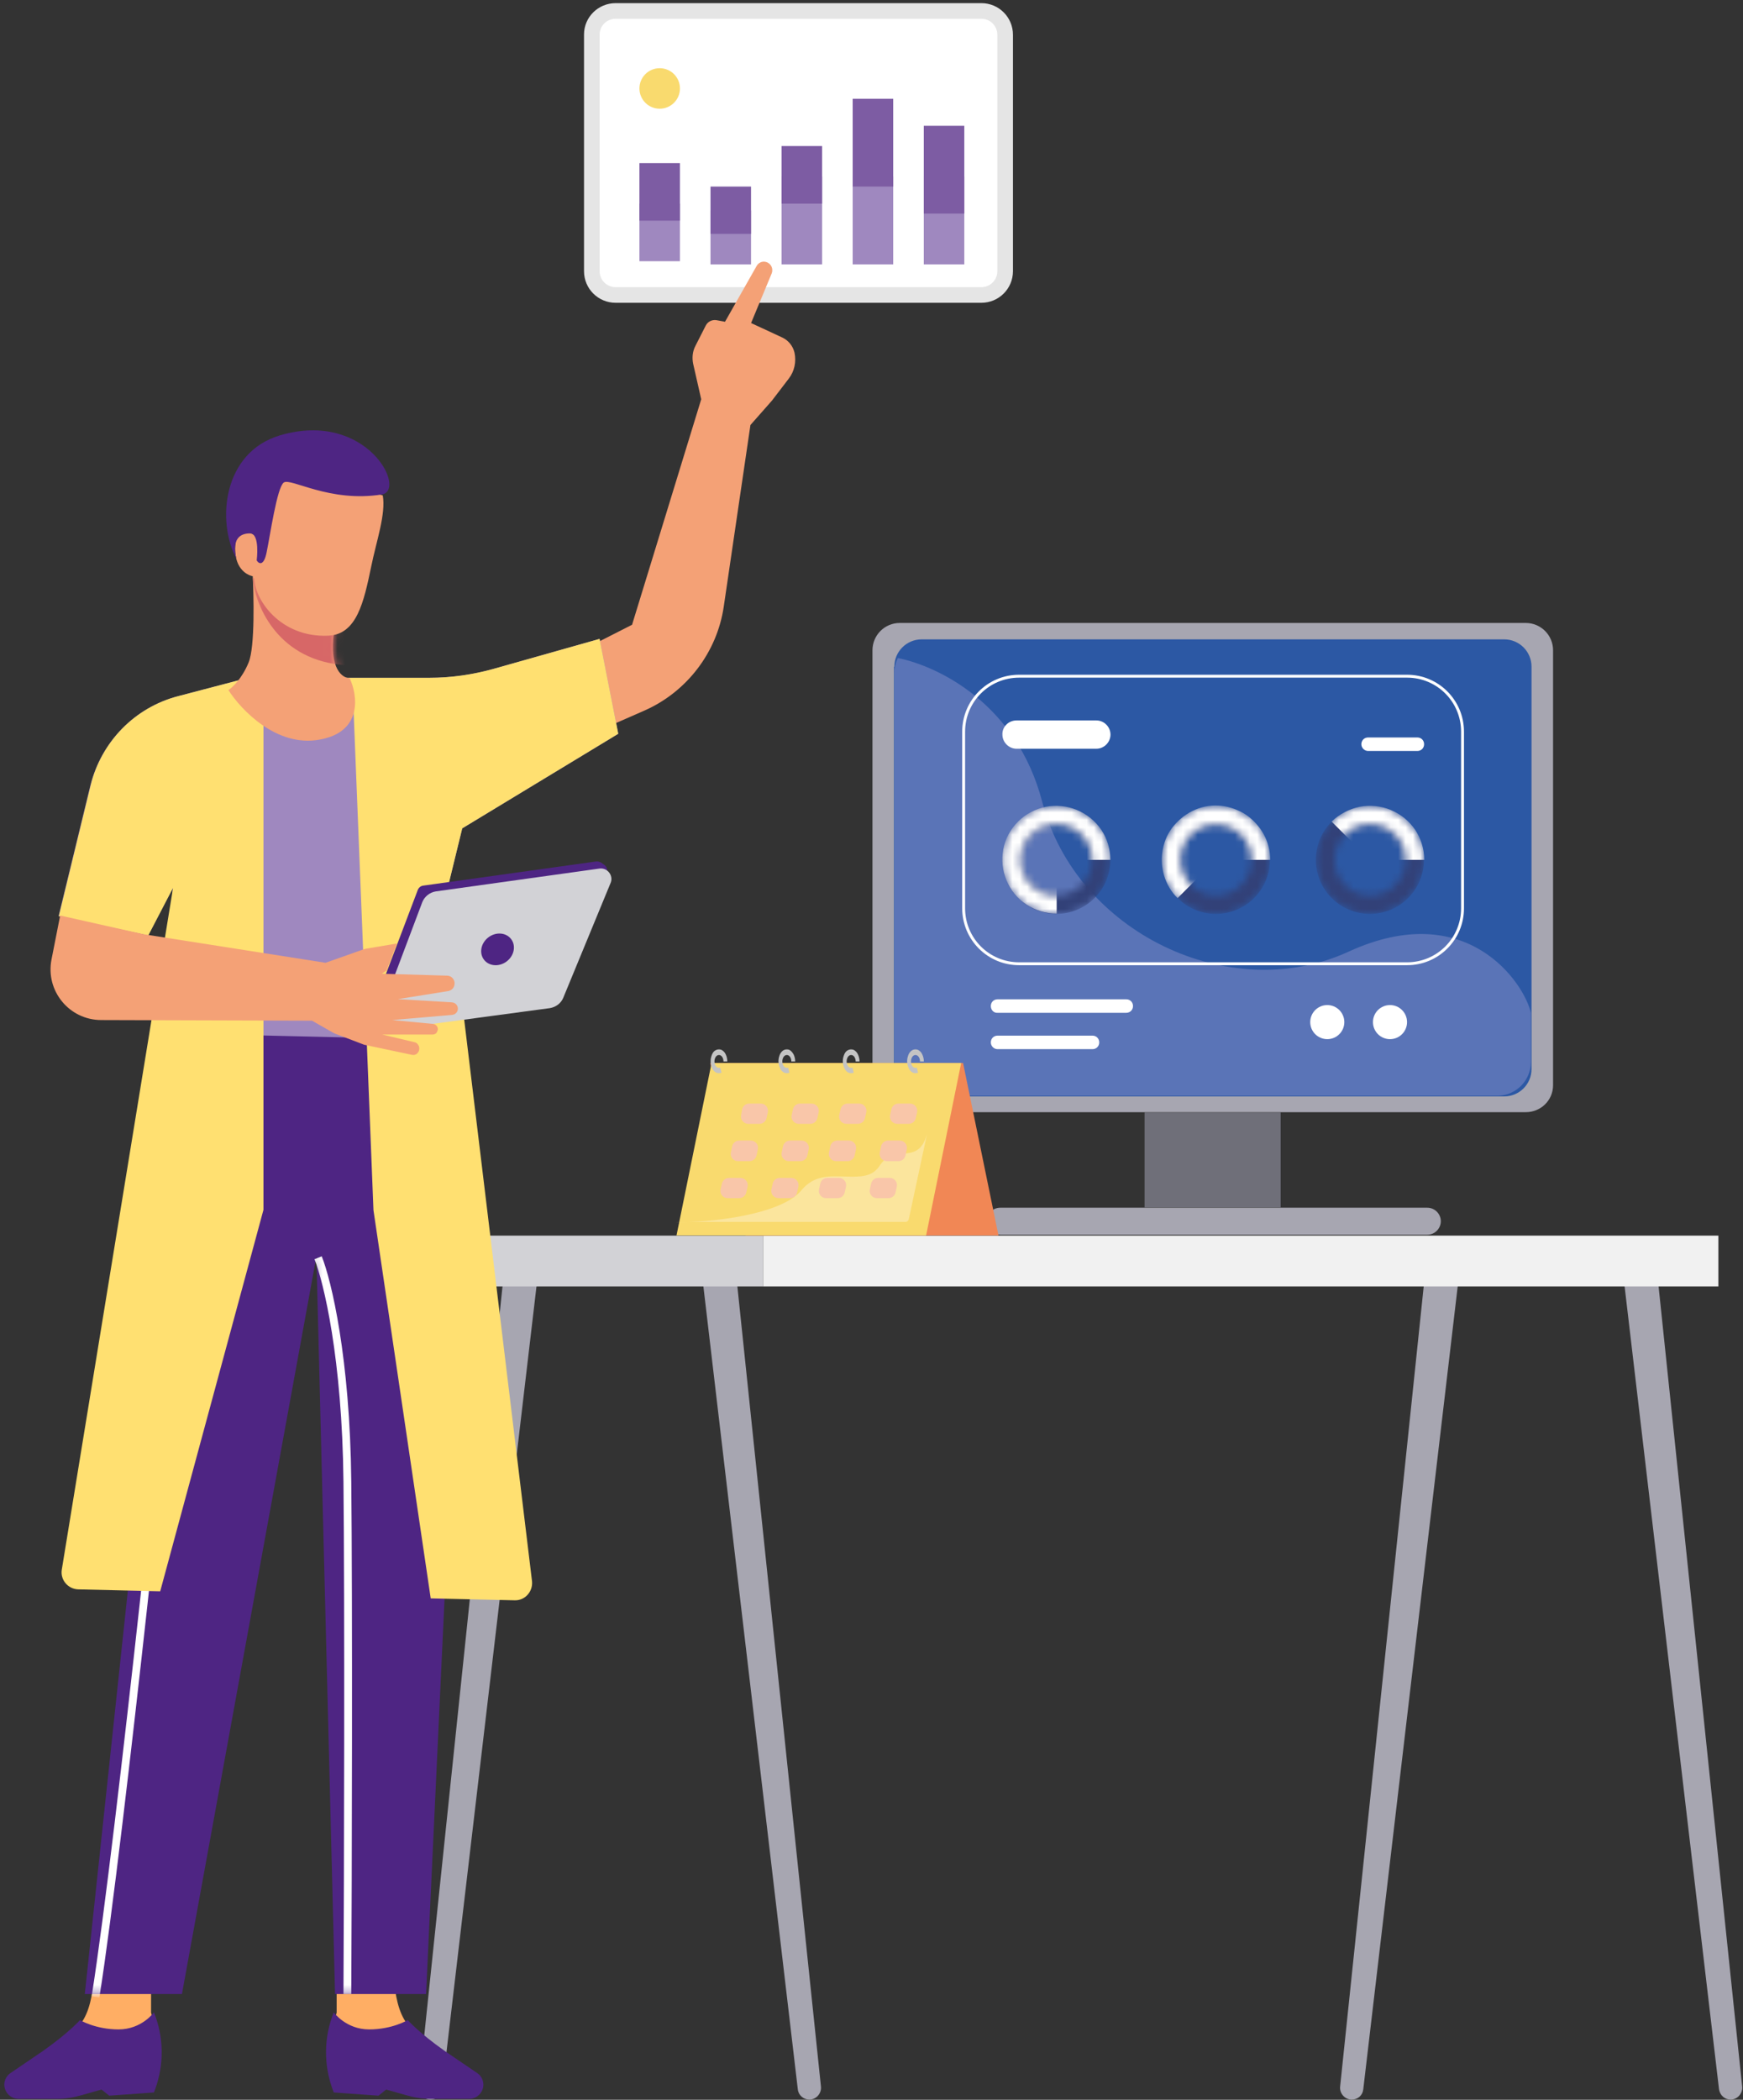 <?xml version="1.0" encoding="UTF-8"?> <svg xmlns="http://www.w3.org/2000/svg" width="235" height="283" viewBox="0 0 235 283" fill="none"><rect x="0" y="0" width="235" height="283" fill="#333333" stroke="none"/><path fill-rule="evenodd" clip-rule="evenodd" d="M58.04 282.978C57.13 282.978 56.392 282.154 56.479 281.244L67.971 171.262L72.525 171.739L59.601 281.634C59.515 282.414 58.821 282.978 58.04 282.978Z" fill="#A7A6B1"></path><path fill-rule="evenodd" clip-rule="evenodd" d="M109.126 282.978C110.037 282.978 110.774 282.154 110.687 281.244L99.195 171.262L94.642 171.739L107.565 281.591C107.652 282.414 108.346 282.978 109.126 282.978Z" fill="#A7A6B1"></path><path fill-rule="evenodd" clip-rule="evenodd" d="M182.242 282.978C181.332 282.978 180.594 282.154 180.681 281.244L192.173 171.262L196.727 171.739L183.803 281.591C183.717 282.414 183.066 282.978 182.242 282.978Z" fill="#A7A6B1"></path><path fill-rule="evenodd" clip-rule="evenodd" d="M233.328 282.978C234.239 282.978 234.976 282.154 234.889 281.244L223.397 171.262L218.844 171.739L231.767 281.591C231.897 282.414 232.548 282.978 233.328 282.978Z" fill="#A7A6B1"></path><path d="M102.881 166.535H61.336V173.385H102.881V166.535Z" fill="#D2D2D6"></path><path d="M231.68 166.535H102.882V173.385H231.68V166.535Z" fill="#F1F1F1"></path><path d="M83.002 1.477H132.31C134.088 1.477 135.519 2.907 135.519 4.685V36.548C135.519 38.325 134.088 39.756 132.31 39.756H83.002C81.224 39.756 79.793 38.325 79.793 36.548V4.641C79.793 2.907 81.224 1.477 83.002 1.477Z" fill="white" stroke="#E5E5E5" stroke-width="2.106"></path><path d="M88.943 14.654C90.452 14.654 91.675 13.431 91.675 11.922C91.675 10.414 90.452 9.191 88.943 9.191C87.434 9.191 86.211 10.414 86.211 11.922C86.211 13.431 87.434 14.654 88.943 14.654Z" fill="#F9DA6E"></path><path d="M91.675 27.445H86.211V35.205H91.675V27.445Z" fill="#9F88BF"></path><path d="M91.675 21.98H86.211V29.74H91.675V21.98Z" fill="#7D5CA3"></path><path d="M101.259 28.355H95.795V35.639H101.259V28.355Z" fill="#9F88BF"></path><path d="M101.259 25.148H95.795V31.521H101.259V25.148Z" fill="#7D5CA3"></path><path d="M110.843 23.801H105.379V35.636H110.843V23.801Z" fill="#9F88BF"></path><path d="M110.843 19.684H105.379V27.444H110.843V19.684Z" fill="#7D5CA3"></path><path d="M120.427 23.801H114.963V35.636H120.427V23.801Z" fill="#9F88BF"></path><path d="M120.427 13.312H114.963V25.147H120.427V13.312Z" fill="#7D5CA3"></path><path d="M130.012 23.801H124.548V35.636H130.012V23.801Z" fill="#9F88BF"></path><path d="M130.012 16.953H124.548V28.788H130.012V16.953Z" fill="#7D5CA3"></path><path d="M117.63 87.646C117.63 85.608 119.278 83.961 121.316 83.961H205.707C207.746 83.961 209.393 85.608 209.393 87.646V146.257C209.393 148.294 207.746 149.898 205.707 149.898H121.316C119.278 149.898 117.63 148.251 117.63 146.257V87.646Z" fill="#A7A6B1"></path><path d="M120.579 89.857C120.579 87.819 122.227 86.172 124.265 86.172H202.802C204.84 86.172 206.488 87.819 206.488 89.857V144.089C206.488 146.127 204.84 147.774 202.802 147.774H124.222C122.184 147.774 120.536 146.127 120.536 144.089V89.857H120.579Z" fill="#2C58A4"></path><path d="M172.662 149.941H154.318V162.73H172.662V149.941Z" fill="#6F6F79"></path><path d="M133.025 164.594C133.025 163.597 133.849 162.773 134.846 162.773H192.437C193.434 162.773 194.258 163.597 194.258 164.594C194.258 165.591 193.434 166.415 192.437 166.415H134.889C133.849 166.415 133.025 165.591 133.025 164.594Z" fill="#A7A6B1"></path><path fill-rule="evenodd" clip-rule="evenodd" d="M121.055 88.688C120.752 89.294 120.578 89.988 120.578 90.725V143.137C120.578 145.651 122.616 147.689 125.132 147.689H201.847C204.363 147.689 206.401 145.651 206.401 143.137V136.504C205.49 132.472 197.771 120.941 181.812 128.267C165.853 135.594 145.124 125.709 140.527 108.109C137.101 94.843 126.433 89.771 121.055 88.688Z" fill="#5A74B7"></path><mask id="mask0" maskUnits="userSpaceOnUse" x="177" y="108" width="15" height="16"><path fill-rule="evenodd" clip-rule="evenodd" d="M184.696 123.172C188.729 123.172 191.981 119.92 191.981 115.888C191.981 111.857 188.729 108.605 184.696 108.605C180.663 108.605 177.41 111.857 177.41 115.888C177.41 119.92 180.663 123.172 184.696 123.172ZM184.696 120.7C187.341 120.7 189.51 118.576 189.51 115.888C189.51 113.201 187.341 111.076 184.696 111.076C182.051 111.076 179.926 113.244 179.926 115.888C179.926 118.533 182.051 120.7 184.696 120.7Z" fill="white"></path></mask><g mask="url(#mask0)"><path d="M184.696 123.172C188.72 123.172 191.981 119.911 191.981 115.888C191.981 111.866 188.72 108.605 184.696 108.605C180.672 108.605 177.41 111.866 177.41 115.888C177.41 119.911 180.672 123.172 184.696 123.172Z" fill="#324178"></path></g><mask id="mask1" maskUnits="userSpaceOnUse" x="177" y="108" width="15" height="16"><path fill-rule="evenodd" clip-rule="evenodd" d="M184.696 123.172C188.729 123.172 191.981 119.92 191.981 115.888C191.981 111.857 188.729 108.605 184.696 108.605C180.663 108.605 177.41 111.857 177.41 115.888C177.41 119.92 180.663 123.172 184.696 123.172ZM184.696 120.7C187.341 120.7 189.51 118.576 189.51 115.888C189.51 113.201 187.341 111.076 184.696 111.076C182.051 111.076 179.926 113.244 179.926 115.888C179.926 118.533 182.051 120.7 184.696 120.7Z" fill="white"></path></mask><g mask="url(#mask1)"><path d="M192.025 115.887C192.025 114.456 191.591 113.026 190.81 111.855C189.986 110.641 188.859 109.731 187.514 109.167C186.17 108.604 184.696 108.474 183.308 108.734C181.877 109.037 180.576 109.731 179.535 110.728L184.696 115.887H192.025Z" fill="white"></path></g><mask id="mask2" maskUnits="userSpaceOnUse" x="156" y="108" width="16" height="16"><path fill-rule="evenodd" clip-rule="evenodd" d="M163.929 123.172C167.962 123.172 171.215 119.92 171.215 115.888C171.215 111.857 168.005 108.605 163.929 108.605C159.896 108.605 156.643 111.857 156.643 115.888C156.643 119.92 159.896 123.172 163.929 123.172ZM163.929 120.7C166.618 120.7 168.743 118.533 168.743 115.888C168.743 113.244 166.618 111.12 163.929 111.12C161.24 111.12 159.159 113.244 159.159 115.888C159.159 118.533 161.284 120.7 163.929 120.7Z" fill="white"></path></mask><g mask="url(#mask2)"><path d="M163.929 123.172C167.953 123.172 171.215 119.911 171.215 115.888C171.215 111.866 167.953 108.605 163.929 108.605C159.905 108.605 156.643 111.866 156.643 115.888C156.643 119.911 159.905 123.172 163.929 123.172Z" fill="#324178"></path></g><mask id="mask3" maskUnits="userSpaceOnUse" x="156" y="108" width="16" height="16"><path fill-rule="evenodd" clip-rule="evenodd" d="M163.929 123.172C167.962 123.172 171.215 119.92 171.215 115.888C171.215 111.857 168.005 108.605 163.929 108.605C159.896 108.605 156.643 111.857 156.643 115.888C156.643 119.92 159.896 123.172 163.929 123.172ZM163.929 120.7C166.618 120.7 168.743 118.533 168.743 115.888C168.743 113.244 166.618 111.12 163.929 111.12C161.24 111.12 159.159 113.244 159.159 115.888C159.159 118.533 161.284 120.7 163.929 120.7Z" fill="white"></path></mask><g mask="url(#mask3)"><path d="M171.258 115.887C171.258 114.673 170.954 113.503 170.391 112.463C169.827 111.422 169.003 110.512 168.006 109.818C167.008 109.168 165.837 108.734 164.666 108.604C163.452 108.474 162.281 108.648 161.154 109.125C160.026 109.601 159.072 110.338 158.291 111.249C157.511 112.159 156.99 113.286 156.774 114.457C156.557 115.627 156.6 116.841 156.947 118.012C157.294 119.139 157.901 120.222 158.768 121.046L163.929 115.887H171.258Z" fill="white"></path></g><mask id="mask4" maskUnits="userSpaceOnUse" x="135" y="108" width="15" height="16"><path fill-rule="evenodd" clip-rule="evenodd" d="M142.422 123.172C146.455 123.172 149.708 119.92 149.708 115.888C149.708 111.857 146.455 108.605 142.422 108.605C138.389 108.605 135.137 111.857 135.137 115.888C135.137 119.92 138.389 123.172 142.422 123.172ZM142.422 120.7C145.068 120.7 147.236 118.576 147.236 115.888C147.236 113.201 145.068 111.076 142.422 111.076C139.777 111.076 137.608 113.201 137.608 115.888C137.608 118.576 139.777 120.7 142.422 120.7Z" fill="white"></path></mask><g mask="url(#mask4)"><path d="M142.422 123.172C146.446 123.172 149.708 119.911 149.708 115.888C149.708 111.866 146.446 108.605 142.422 108.605C138.398 108.605 135.137 111.866 135.137 115.888C135.137 119.911 138.398 123.172 142.422 123.172Z" fill="#324178"></path></g><mask id="mask5" maskUnits="userSpaceOnUse" x="135" y="108" width="15" height="16"><path fill-rule="evenodd" clip-rule="evenodd" d="M142.422 123.172C146.455 123.172 149.708 119.92 149.708 115.888C149.708 111.857 146.455 108.605 142.422 108.605C138.389 108.605 135.137 111.857 135.137 115.888C135.137 119.92 138.389 123.172 142.422 123.172ZM142.422 120.7C145.068 120.7 147.236 118.576 147.236 115.888C147.236 113.201 145.068 111.076 142.422 111.076C139.777 111.076 137.608 113.201 137.608 115.888C137.608 118.576 139.777 120.7 142.422 120.7Z" fill="white"></path></mask><g mask="url(#mask5)"><path d="M149.708 115.887C149.708 114.456 149.274 113.026 148.494 111.855C147.67 110.641 146.542 109.731 145.198 109.167C143.854 108.604 142.379 108.474 140.991 108.734C139.56 109.037 138.259 109.731 137.262 110.728C136.221 111.769 135.527 113.069 135.267 114.456C135.007 115.887 135.137 117.318 135.701 118.661C136.264 120.005 137.175 121.132 138.389 121.913C139.604 122.693 140.991 123.127 142.466 123.127V115.887H149.708Z" fill="white"></path></g><path d="M133.589 135.594C133.589 135.074 133.979 134.684 134.499 134.684H151.846C152.366 134.684 152.757 135.074 152.757 135.594C152.757 136.114 152.366 136.504 151.846 136.504H134.499C133.979 136.548 133.589 136.114 133.589 135.594Z" fill="white"></path><path d="M133.589 140.492C133.589 139.972 133.979 139.582 134.499 139.582H147.292C147.813 139.582 148.203 139.972 148.203 140.492C148.203 141.013 147.813 141.403 147.292 141.403H134.499C133.979 141.403 133.589 140.969 133.589 140.492Z" fill="white"></path><path d="M183.547 100.305C183.547 99.785 183.937 99.394 184.458 99.394H191.093C191.613 99.394 192.004 99.785 192.004 100.305C192.004 100.825 191.613 101.215 191.093 101.215H184.458C183.981 101.215 183.547 100.825 183.547 100.305Z" fill="white"></path><path d="M178.95 140.056C180.22 140.056 181.249 139.027 181.249 137.759C181.249 136.49 180.22 135.461 178.95 135.461C177.681 135.461 176.652 136.49 176.652 137.759C176.652 139.027 177.681 140.056 178.95 140.056Z" fill="white"></path><path d="M187.407 140.056C188.676 140.056 189.705 139.027 189.705 137.759C189.705 136.49 188.676 135.461 187.407 135.461C186.138 135.461 185.109 136.49 185.109 137.759C185.109 139.027 186.138 140.056 187.407 140.056Z" fill="white"></path><path d="M137.058 97.098H147.813C148.854 97.098 149.721 97.965 149.721 99.005C149.721 100.046 148.854 100.913 147.813 100.913H137.058C136.017 100.913 135.15 100.046 135.15 99.005C135.107 97.965 135.974 97.098 137.058 97.098Z" fill="white"></path><path fill-rule="evenodd" clip-rule="evenodd" d="M189.705 91.332H137.405C133.371 91.332 130.119 94.583 130.119 98.615V122.414C130.119 126.446 133.371 129.697 137.405 129.697H189.705C193.738 129.697 196.99 126.446 196.99 122.414V98.615C196.99 94.583 193.738 91.332 189.705 91.332ZM137.405 90.941C133.155 90.941 129.729 94.366 129.729 98.615V122.414C129.729 126.663 133.155 130.088 137.405 130.088H189.705C193.955 130.088 197.381 126.663 197.381 122.414V98.615C197.381 94.366 193.955 90.941 189.705 90.941H137.405Z" fill="white"></path><path d="M129.849 143.277H95.763L100.533 166.514H134.619L129.849 143.277Z" fill="#F18755"></path><path d="M95.936 143.277H129.589L124.862 166.514H91.209L95.936 143.277Z" fill="#F9DA6E"></path><path d="M97.931 146.918C98.062 146.398 98.495 146.008 99.059 146.008H124.775C125.513 146.008 126.033 146.701 125.903 147.395L122.434 163.782C122.304 164.302 121.87 164.692 121.306 164.692H95.546C94.809 164.692 94.289 163.999 94.419 163.305L97.931 146.918Z" fill="#F9DA6E"></path><path d="M124.992 152.812L122.52 164.344C122.477 164.517 122.303 164.691 122.086 164.691H91.339C91.296 164.691 91.253 164.691 91.209 164.691C95.633 164.821 105.303 163.737 108.035 160.442C109.814 158.275 111.982 158.535 114.063 158.578C115.928 158.622 117.576 158.665 118.574 157.148C119.484 155.717 120.612 155.63 121.739 155.5C123.084 155.37 124.341 155.24 124.992 152.812Z" fill="#FBE59D"></path><path fill-rule="evenodd" clip-rule="evenodd" d="M97.844 142.106C97.974 142.366 98.061 142.712 98.061 143.059H97.541C97.541 142.582 97.28 142.192 96.933 142.192C96.587 142.192 96.326 142.582 96.326 143.059C96.326 143.536 96.587 143.926 96.933 143.926C96.977 143.926 97.064 143.926 97.107 143.883L97.28 144.577C97.064 144.663 96.803 144.663 96.587 144.577C96.37 144.49 96.153 144.273 96.023 143.97C95.893 143.71 95.806 143.363 95.806 143.016C95.806 142.669 95.893 142.366 96.023 142.062C96.153 141.759 96.37 141.585 96.587 141.499C96.803 141.412 97.064 141.412 97.28 141.499C97.497 141.629 97.714 141.802 97.844 142.106Z" fill="#C4C4C4"></path><path fill-rule="evenodd" clip-rule="evenodd" d="M124.341 142.106C124.471 142.366 124.558 142.712 124.558 143.059H124.038C124.038 142.582 123.777 142.192 123.43 142.192C123.084 142.192 122.823 142.582 122.823 143.059C122.823 143.536 123.084 143.926 123.43 143.926C123.474 143.926 123.561 143.926 123.604 143.883L123.777 144.577C123.561 144.663 123.3 144.663 123.084 144.577C122.867 144.49 122.65 144.273 122.52 143.97C122.39 143.71 122.303 143.363 122.303 143.016C122.303 142.669 122.39 142.366 122.52 142.062C122.65 141.802 122.867 141.585 123.084 141.499C123.3 141.412 123.561 141.412 123.777 141.499C123.994 141.629 124.211 141.802 124.341 142.106Z" fill="#C4C4C4"></path><path fill-rule="evenodd" clip-rule="evenodd" d="M115.668 142.106C115.798 142.366 115.885 142.712 115.885 143.059H115.365C115.365 142.582 115.105 142.192 114.758 142.192C114.411 142.192 114.15 142.582 114.15 143.059C114.15 143.536 114.411 143.926 114.758 143.926C114.801 143.926 114.888 143.926 114.931 143.883L115.105 144.577C114.888 144.663 114.627 144.663 114.411 144.577C114.194 144.49 113.977 144.273 113.847 143.97C113.717 143.71 113.63 143.363 113.63 143.016C113.63 142.669 113.717 142.366 113.847 142.062C113.977 141.759 114.194 141.585 114.411 141.499C114.627 141.412 114.888 141.412 115.105 141.499C115.321 141.629 115.538 141.802 115.668 142.106Z" fill="#C4C4C4"></path><path fill-rule="evenodd" clip-rule="evenodd" d="M106.995 142.106C107.125 142.366 107.211 142.712 107.211 143.059H106.691C106.691 142.582 106.431 142.192 106.084 142.192C105.737 142.192 105.477 142.582 105.477 143.059C105.477 143.536 105.737 143.926 106.084 143.926C106.127 143.926 106.214 143.926 106.257 143.883L106.431 144.577C106.214 144.663 105.954 144.663 105.737 144.577C105.52 144.49 105.303 144.273 105.173 143.97C105.043 143.71 104.956 143.363 104.956 143.016C104.956 142.669 105.043 142.366 105.173 142.062C105.303 141.802 105.52 141.585 105.737 141.499C105.954 141.412 106.214 141.412 106.431 141.499C106.648 141.629 106.821 141.802 106.995 142.106Z" fill="#C4C4C4"></path><path d="M100.056 149.519C100.142 149.085 100.533 148.738 101.01 148.738H102.571C103.178 148.738 103.655 149.302 103.525 149.909L103.352 150.689C103.265 151.123 102.875 151.469 102.397 151.469H100.88C100.273 151.469 99.796 150.906 99.926 150.299L100.056 149.519Z" fill="#F9C6A9"></path><path d="M106.908 149.519C106.995 149.085 107.385 148.738 107.862 148.738H109.423C110.03 148.738 110.507 149.302 110.377 149.909L110.204 150.689C110.117 151.123 109.727 151.469 109.25 151.469H107.689C107.081 151.469 106.604 150.906 106.735 150.299L106.908 149.519Z" fill="#F9C6A9"></path><path d="M113.326 149.519C113.413 149.085 113.803 148.738 114.28 148.738H115.842C116.449 148.738 116.926 149.302 116.796 149.909L116.622 150.689C116.536 151.123 116.145 151.469 115.668 151.469H114.107C113.5 151.469 113.023 150.906 113.153 150.299L113.326 149.519Z" fill="#F9C6A9"></path><path d="M120.178 149.519C120.265 149.085 120.655 148.738 121.132 148.738H122.694C123.301 148.738 123.778 149.302 123.648 149.909L123.474 150.689C123.387 151.123 122.997 151.469 122.52 151.469H120.959C120.352 151.469 119.875 150.906 120.005 150.299L120.178 149.519Z" fill="#F9C6A9"></path><path d="M98.712 154.503C98.799 154.069 99.189 153.723 99.666 153.723H101.227C101.834 153.723 102.311 154.286 102.181 154.893L102.008 155.717C101.921 156.15 101.531 156.497 101.054 156.497H99.493C98.885 156.497 98.409 155.934 98.539 155.327L98.712 154.503Z" fill="#F9C6A9"></path><path d="M105.563 154.503C105.65 154.069 106.041 153.723 106.518 153.723H108.079C108.686 153.723 109.163 154.286 109.033 154.893L108.859 155.717C108.773 156.15 108.382 156.497 107.905 156.497H106.344C105.737 156.497 105.26 155.934 105.39 155.327L105.563 154.503Z" fill="#F9C6A9"></path><path d="M111.939 154.503C112.025 154.069 112.416 153.723 112.893 153.723H114.454C115.061 153.723 115.538 154.286 115.408 154.893L115.234 155.717C115.148 156.15 114.757 156.497 114.28 156.497H112.719C112.112 156.497 111.635 155.934 111.765 155.327L111.939 154.503Z" fill="#F9C6A9"></path><path d="M118.79 154.503C118.877 154.069 119.267 153.723 119.744 153.723H121.305C121.912 153.723 122.389 154.286 122.259 154.893L122.086 155.717C121.999 156.15 121.609 156.497 121.132 156.497H119.571C118.964 156.497 118.486 155.934 118.617 155.327L118.79 154.503Z" fill="#F9C6A9"></path><path d="M97.324 159.534C97.41 159.101 97.844 158.754 98.278 158.754H99.839C100.446 158.754 100.923 159.317 100.793 159.924L100.62 160.705C100.533 161.138 100.142 161.485 99.665 161.485H98.104C97.497 161.485 97.02 160.921 97.15 160.315L97.324 159.534Z" fill="#F9C6A9"></path><path d="M104.176 159.534C104.263 159.101 104.653 158.754 105.13 158.754H106.691C107.298 158.754 107.775 159.317 107.645 159.924L107.472 160.705C107.385 161.138 106.995 161.485 106.518 161.485H104.957C104.349 161.485 103.872 160.921 104.002 160.315L104.176 159.534Z" fill="#F9C6A9"></path><path d="M110.594 159.534C110.681 159.101 111.071 158.754 111.548 158.754H113.109C113.716 158.754 114.193 159.317 114.063 159.924L113.89 160.705C113.803 161.138 113.413 161.485 112.936 161.485H111.375C110.767 161.485 110.29 160.921 110.421 160.315L110.594 159.534Z" fill="#F9C6A9"></path><path d="M117.446 159.534C117.533 159.101 117.923 158.754 118.4 158.754H119.962C120.569 158.754 121.046 159.317 120.916 159.924L120.742 160.705C120.655 161.138 120.265 161.485 119.788 161.485H118.227C117.62 161.485 117.143 160.921 117.273 160.315L117.446 159.534Z" fill="#F9C6A9"></path><path d="M60.784 277.898L55.407 273.302C52.545 270.831 53.108 263.375 53.108 263.375L45.389 262.941V271.265L44.132 275.643L60.177 278.765L60.784 277.898Z" fill="#FFAE64"></path><path d="M58.095 282.884H63.256C63.906 282.884 64.557 282.537 64.904 281.93C65.424 281.063 65.164 279.936 64.296 279.373C63.299 278.679 61.781 277.682 59.96 276.425C56.404 273.91 54.973 272.263 54.973 272.263C54.973 272.263 52.891 273.52 49.769 273.52C46.646 273.52 44.998 271.223 44.998 271.223C43.654 274.561 43.611 278.289 44.868 281.67L44.998 282.017L51.026 282.451L52.067 281.627L54.843 282.407C55.883 282.711 56.968 282.884 58.095 282.884Z" fill="#4E2583"></path><path d="M4.972 277.898L10.349 273.302C13.211 270.831 12.648 263.375 12.648 263.375L20.367 262.941V271.265L21.624 275.643L5.579 278.765L4.972 277.898Z" fill="#FFAE64"></path><path d="M7.66 282.884H2.499C1.849 282.884 1.198 282.537 0.851 281.93C0.331 281.063 0.591 279.936 1.459 279.373C2.456 278.679 3.974 277.682 5.795 276.425C9.351 273.91 10.782 272.263 10.782 272.263C10.782 272.263 12.864 273.52 15.986 273.52C19.109 273.52 20.757 271.223 20.757 271.223C22.101 274.561 22.145 278.289 20.887 281.67L20.757 282.017L14.729 282.451L13.688 281.627L10.912 282.407C9.872 282.711 8.788 282.884 7.66 282.884Z" fill="#4E2583"></path><path d="M22.838 147.845L24.53 139.392L59.31 138.352L61.478 154.652C62.129 159.594 62.346 164.536 62.085 169.521L57.445 268.752H45.172L42.657 169.348L24.53 268.752H11.433L21.624 173.293L21.538 172.296C20.757 164.102 21.191 155.865 22.838 147.845Z" fill="#4E2583"></path><mask id="mask6" maskUnits="userSpaceOnUse" x="11" y="138" width="51" height="131"><path fill-rule="evenodd" clip-rule="evenodd" d="M22.414 147.845L24.105 139.392L58.885 138.352L61.054 154.652C61.704 159.594 61.921 164.536 61.661 169.521L57.02 268.752H44.748L42.233 169.348L24.149 268.752H11.008L21.2 173.293L21.113 172.296C20.332 164.102 20.766 155.865 22.414 147.845Z" fill="white"></path></mask><g mask="url(#mask6)"><path d="M26.625 138.523C25.498 144.072 23.286 159.982 23.286 179.274C23.286 179.274 16.348 247.205 12.878 269.141" stroke="white" stroke-width="1.053"></path><path d="M42.888 169.52C44.146 172.641 46.661 183.045 46.834 199.692C47.008 216.339 46.921 252.667 46.834 268.751" stroke="white" stroke-width="1.053"></path></g><path d="M85.218 84.203L75.157 89.319L76.285 100.416L86.866 95.778C92.591 93.263 96.667 87.931 97.578 81.775L101.177 57.282L104.083 53.987L106.338 51.039C107.118 50.042 107.379 48.742 107.118 47.528C106.902 46.617 106.295 45.88 105.471 45.49L101.264 43.539L104.039 36.863C104.3 36.213 103.953 35.476 103.259 35.303C102.782 35.173 102.261 35.389 102.001 35.866L97.751 43.366L96.58 43.149C95.973 43.063 95.409 43.366 95.149 43.886L93.761 46.617C93.371 47.354 93.284 48.221 93.458 49.045L94.542 53.814L85.218 84.203Z" fill="#F4A176"></path><path d="M24.028 93.826L33.439 91.355H57.854C60.803 91.355 63.709 90.965 66.571 90.141L80.838 86.109L83.354 98.898L62.321 111.643L60.413 119.446L62.061 131.151C62.711 135.877 58.982 140.082 54.211 139.995L25.936 139.345C23.855 139.301 22.25 137.567 22.38 135.486L23.291 119.663L19.952 126.079L7.896 123.478L12.189 105.834C13.664 99.982 18.174 95.343 24.028 93.826Z" fill="#9F88BF"></path><path fill-rule="evenodd" clip-rule="evenodd" d="M33.439 91.355L24.028 93.826C18.174 95.343 13.664 99.982 12.232 105.834L7.939 123.478L19.995 126.079L23.334 119.663L8.329 211.568C8.113 212.912 9.153 214.169 10.541 214.212L21.6 214.473L35.52 163.058C35.52 136.275 35.52 121.259 35.52 94.476H47.62L50.352 163.101L58.071 215.426L69.39 215.686C70.777 215.73 71.862 214.516 71.731 213.129L60.413 119.447L62.321 111.643L83.354 98.898L80.838 86.109L66.571 90.141C63.752 90.921 60.803 91.355 57.854 91.355H33.439Z" fill="#FFE071"></path><path d="M33.525 89.277C34.392 87.152 34.219 80.173 34.045 76.965C37.992 77.659 45.668 80.346 45.017 85.245C44.367 90.187 46.188 91.401 47.142 91.401C48.226 93.698 48.92 98.641 43.109 99.681C37.298 100.765 32.484 95.649 30.793 93.005C31.357 92.658 32.658 91.401 33.525 89.277Z" fill="#F4A176"></path><mask id="mask7" maskUnits="userSpaceOnUse" x="31" y="77" width="17" height="23"><path fill-rule="evenodd" clip-rule="evenodd" d="M33.661 89.279C34.528 87.155 34.355 80.305 34.181 77.141C38.084 77.834 45.76 80.479 45.109 85.334C44.459 90.189 46.28 91.403 47.234 91.403C48.319 93.701 49.012 98.556 43.245 99.597C37.477 100.637 32.663 95.608 31.015 92.964C31.536 92.617 32.793 91.403 33.661 89.279Z" fill="white"></path></mask><g mask="url(#mask7)"><path d="M45.846 89.584C37.173 88.63 34.354 81.347 34.05 77.836L45.846 84.425C49.446 86.549 54.52 90.538 45.846 89.584Z" fill="#D76767"></path></g><path d="M34.306 77.7C34.132 80.648 37.732 85.98 44.28 85.677C48.096 85.503 49.05 81.168 50.048 76.356C50.742 72.931 52.043 69.29 51.609 66.776L45.841 64.911C46.622 65.995 46.362 65.735 43.76 65.735C41.158 65.735 40.16 64.261 39.206 63.438C38.642 66.645 34.609 63.307 34.609 64.911C34.609 66.212 35.52 74.579 35.52 75.532C34.609 75.532 35.086 72.585 34.306 72.108C33.438 71.588 31.704 71.197 31.704 73.972C31.704 76.746 33.395 77.613 34.306 77.7Z" fill="#F4A176"></path><path d="M34.609 75.531C34.609 75.531 35.086 71.89 33.699 71.89C30.793 71.89 31.877 75.314 31.877 75.314C29.188 70.286 30.012 60.965 37.775 58.668C49.484 55.243 54.905 66.081 51.479 66.644C44.41 67.771 39.163 64.347 38.252 65.04C37.341 65.734 36.431 72.106 35.954 74.404C35.607 76.225 34.956 76.095 34.609 75.531Z" fill="#4E2583"></path><path d="M80.361 116.109L57.073 119.361C56.726 119.404 56.466 119.621 56.336 119.924L49.961 136.744C49.701 137.395 50.265 138.045 50.959 137.958L73.986 134.88C74.29 134.837 74.593 134.62 74.724 134.317L81.792 117.67C81.966 117.28 81.836 116.803 81.445 116.543L81.012 116.239C80.795 116.153 80.578 116.066 80.361 116.109Z" fill="#4E2583"></path><path d="M80.838 117.062L58.764 120.14C57.94 120.27 57.246 120.833 56.943 121.57L51.696 135.486C51.089 137.09 52.433 138.781 54.124 138.564L74.116 135.876C74.94 135.746 75.634 135.226 75.938 134.489L82.356 118.926C82.703 117.972 81.879 116.932 80.838 117.062Z" fill="#D2D2D6"></path><path d="M68.308 129.582C69.322 128.819 69.595 127.471 68.917 126.572C68.24 125.674 66.868 125.564 65.855 126.328C64.841 127.092 64.569 128.439 65.246 129.338C65.924 130.237 67.295 130.346 68.308 129.582Z" fill="#4E2583"></path><path d="M43.89 129.763L19.301 125.905L8.112 123.391L6.942 129.33C6.118 133.535 9.327 137.48 13.663 137.48L42.069 137.566L44.887 139.17C44.974 139.214 45.061 139.257 45.148 139.301L49.007 140.774C49.05 140.774 49.094 140.818 49.137 140.818L55.512 142.162C55.859 142.248 56.206 142.118 56.379 141.815C56.726 141.338 56.466 140.601 55.902 140.471L51.522 139.431H58.331C58.591 139.431 58.851 139.301 58.938 139.04C59.198 138.607 58.895 138.043 58.374 138L52.91 137.48L60.976 136.786C61.28 136.743 61.54 136.569 61.67 136.266C61.887 135.746 61.54 135.139 60.933 135.095L53.647 134.662L60.413 133.578C60.89 133.491 61.236 133.145 61.28 132.668C61.367 132.061 60.89 131.497 60.282 131.497L51.479 131.237L52.13 130.804L53.517 127.162L49.397 127.856C49.181 127.899 49.007 127.943 48.79 128.029L43.89 129.763Z" fill="#F4A176"></path></svg>